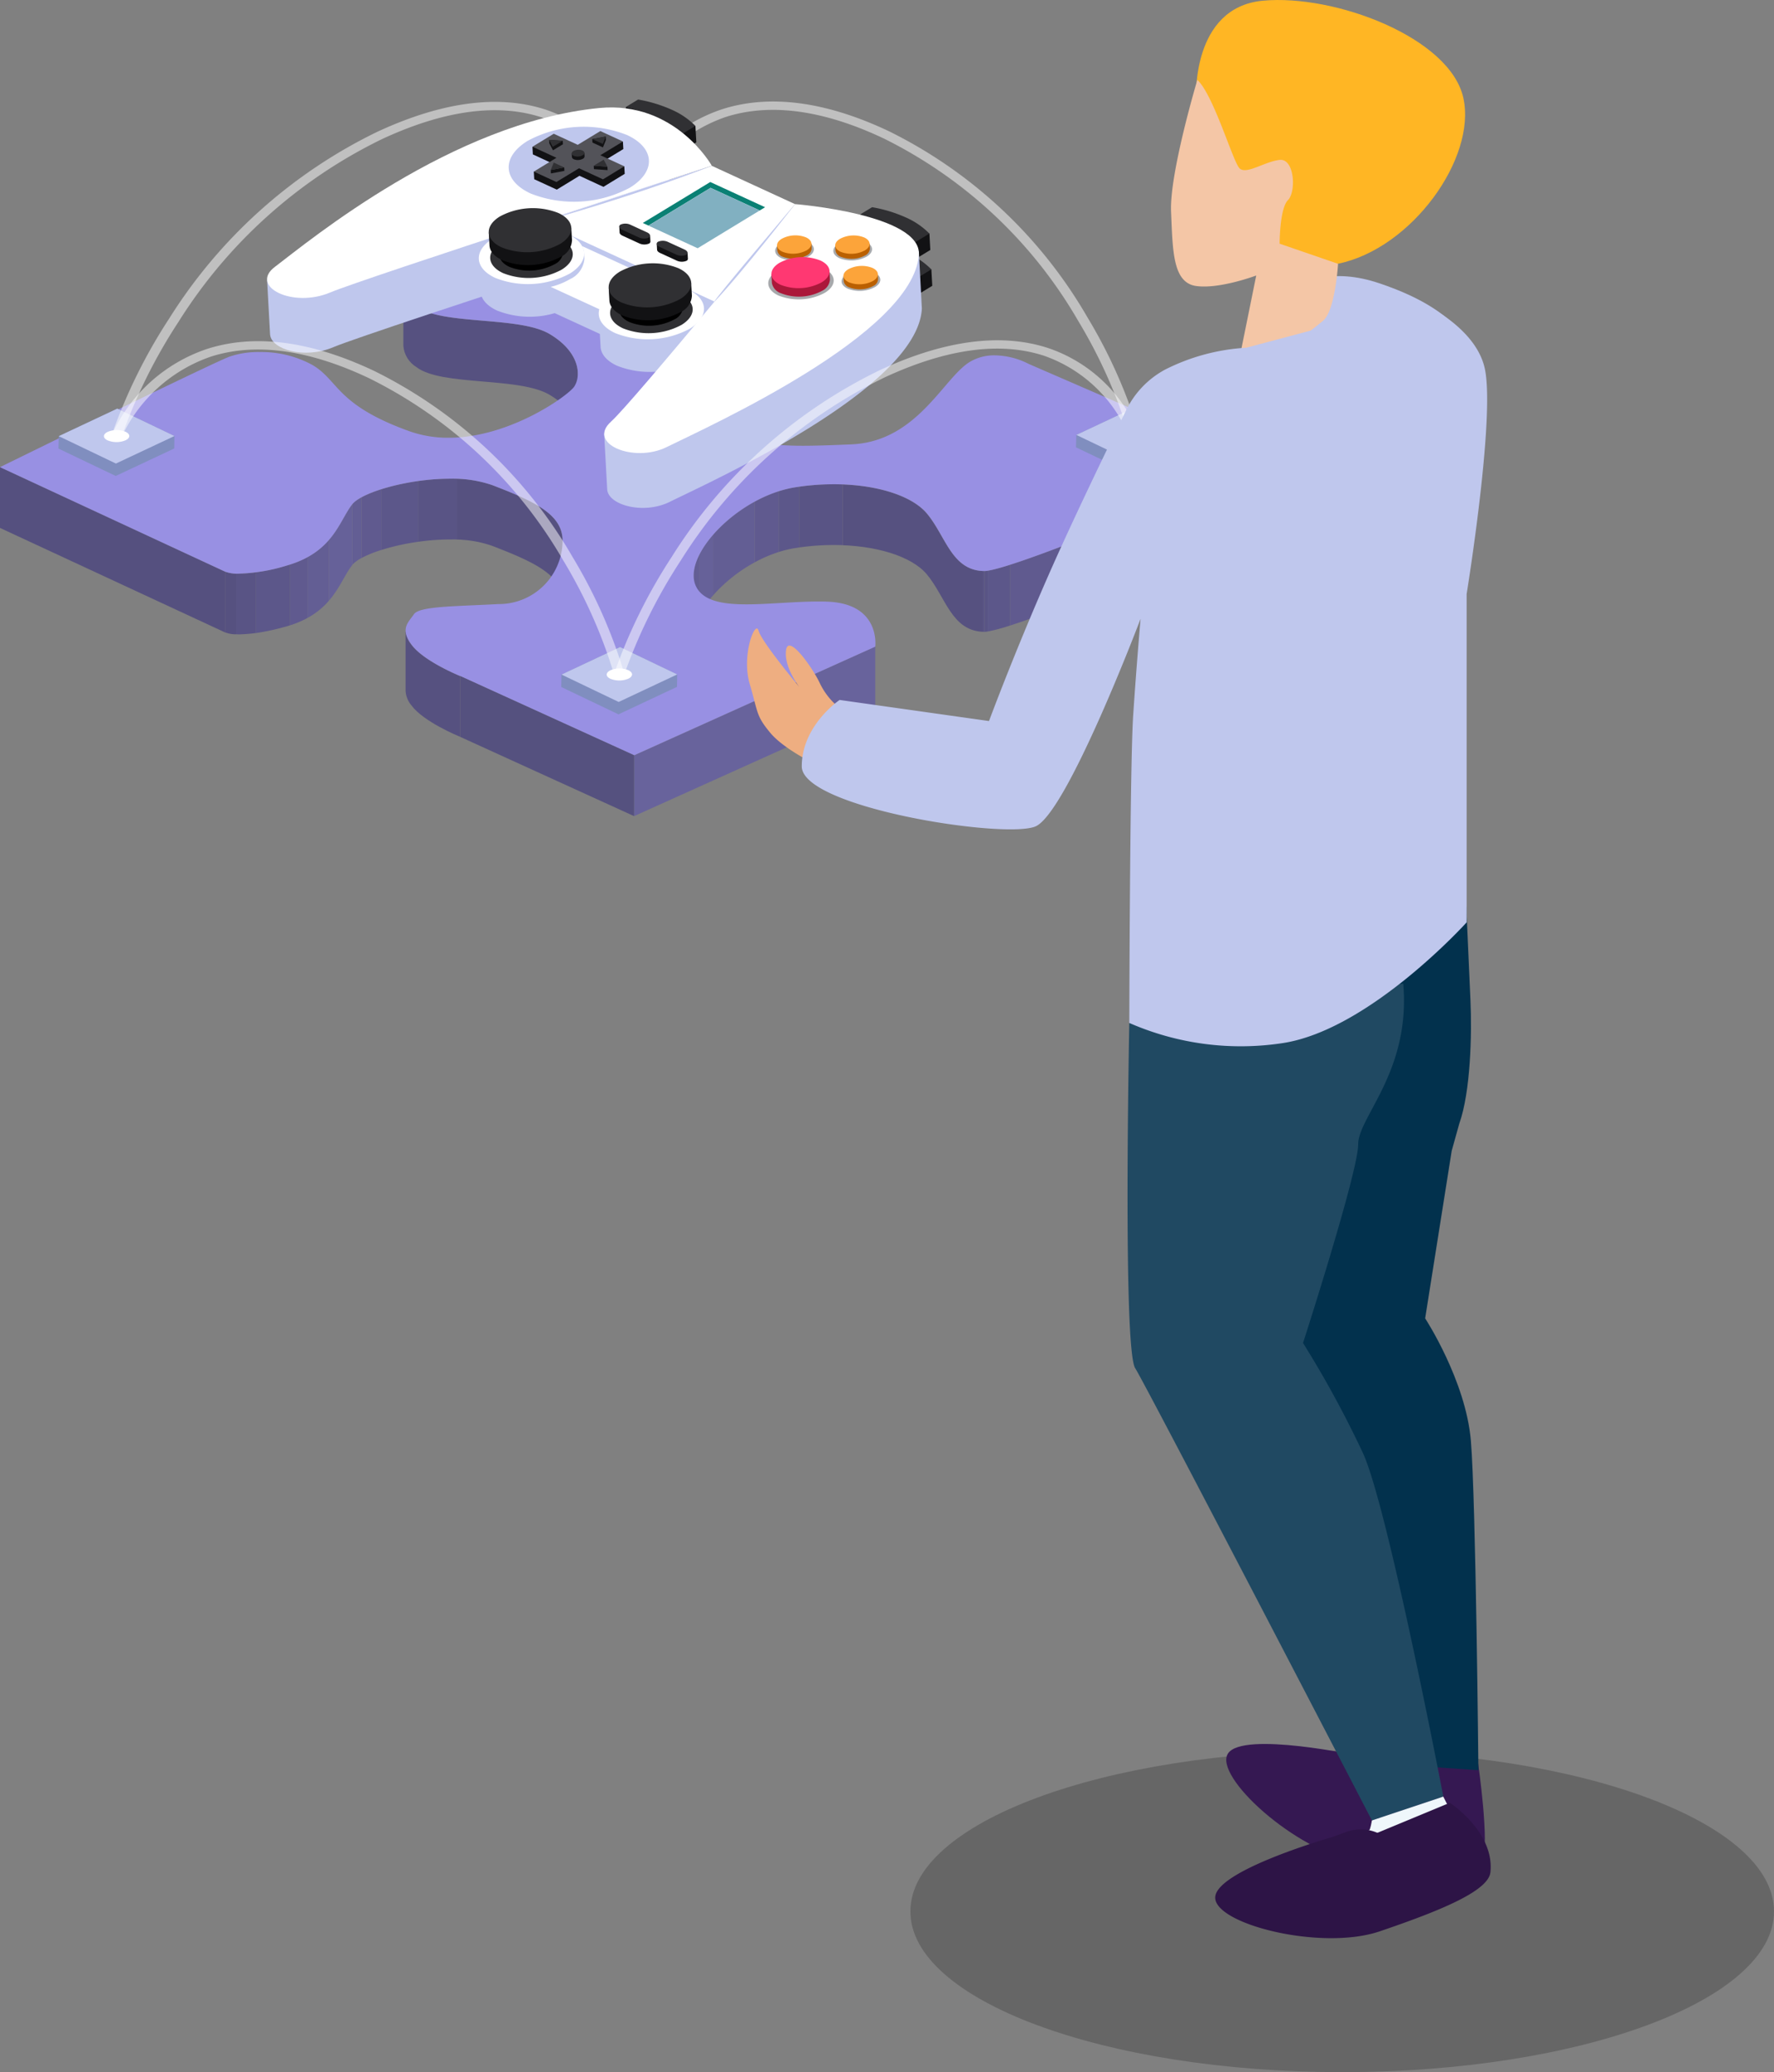 <svg xmlns="http://www.w3.org/2000/svg" xmlns:xlink="http://www.w3.org/1999/xlink" width="160.329" height="187.148" viewBox="0 0 160.329 187.148">
  <rect x="0" y="0" width="160.329" height="187.148" fill="#808080" stroke="none"/>
  <defs>
    <clipPath id="clip-path">
      <rect id="Rectangle_3834" data-name="Rectangle 3834" width="160.329" height="187.148" fill="none"/>
    </clipPath>
    <clipPath id="clip-path-3">
      <rect id="Rectangle_3826" data-name="Rectangle 3826" width="113.954" height="58.194" fill="none"/>
    </clipPath>
    <clipPath id="clip-path-4">
      <rect id="Rectangle_3813" data-name="Rectangle 3813" width="15.77" height="13.495" fill="none"/>
    </clipPath>
    <clipPath id="clip-path-5">
      <path id="Tracé_6743" data-name="Tracé 6743" d="M87.32,58.521v5.492c0-1.07-.653-2.458-2.573-3.585-2.774-1.626-9.771-.759-12.018-2.494a2.485,2.485,0,0,1-1.179-1.923V50.518a2.486,2.486,0,0,0,1.179,1.924c2.247,1.735,9.244.868,12.018,2.494,1.92,1.127,2.573,2.515,2.573,3.585" transform="translate(-71.55 -50.518)" fill="none"/>
    </clipPath>
    <clipPath id="clip-path-7">
      <rect id="Rectangle_3815" data-name="Rectangle 3815" width="14.789" height="13.226" fill="none"/>
    </clipPath>
    <clipPath id="clip-path-8">
      <path id="Tracé_6755" data-name="Tracé 6755" d="M139.661,51.823v5.493a1.39,1.39,0,0,1-.1.526c-.4.977-3.664,1.788-10.2,3.092-3.341.664-4.482,2.358-4.482,4.116V59.556c0-1.758,1.141-3.451,4.482-4.116,6.539-1.3,9.8-2.115,10.2-3.092a1.392,1.392,0,0,0,.1-.526" transform="translate(-124.872 -51.823)" fill="none"/>
    </clipPath>
    <clipPath id="clip-path-10">
      <rect id="Rectangle_3817" data-name="Rectangle 3817" width="24.958" height="15.089" fill="none"/>
    </clipPath>
    <clipPath id="clip-path-11">
      <path id="Tracé_6759" data-name="Tracé 6759" d="M199.64,82.39v5.492c-1.1.472-21.987,9.431-24.958,9.6V91.987c2.971-.165,23.859-9.125,24.958-9.6" transform="translate(-174.682 -82.39)" fill="none"/>
    </clipPath>
    <clipPath id="clip-path-13">
      <rect id="Rectangle_3819" data-name="Rectangle 3819" width="30.506" height="14.064" fill="none"/>
    </clipPath>
    <clipPath id="clip-path-14">
      <path id="Tracé_6772" data-name="Tracé 6772" d="M70.422,90.457v5.492c0-2.368-2.485-3.536-6.342-5.019a11,11,0,0,0-3.841-.586c-3.759,0-7.974,1.218-8.837,2.322C50.215,94.187,49.687,97,45.46,98.2a16.009,16.009,0,0,1-4.239.718,3.2,3.2,0,0,1-1.3-.177V93.247a3.184,3.184,0,0,0,1.3.177,16.031,16.031,0,0,0,4.239-.718c4.228-1.195,4.755-4.012,5.943-5.533.864-1.1,5.078-2.321,8.837-2.321a11.013,11.013,0,0,1,3.841.586c3.857,1.483,6.342,2.652,6.342,5.019" transform="translate(-39.916 -84.852)" fill="none"/>
    </clipPath>
    <clipPath id="clip-path-16">
      <rect id="Rectangle_3821" data-name="Rectangle 3821" width="26.32" height="13.732" fill="none"/>
    </clipPath>
    <clipPath id="clip-path-17">
      <path id="Tracé_6782" data-name="Tracé 6782" d="M123.021,99.571V94.079c0-2.88,4.556-7.236,9.189-7.966a22.28,22.28,0,0,1,3.47-.275c3.781,0,7.04,1,8.416,2.633,1.737,2.064,2.25,5.212,5.246,5.206v5.493c-3,.006-3.509-3.142-5.246-5.206-1.375-1.63-4.634-2.633-8.416-2.633a22.22,22.22,0,0,0-3.47.275c-4.634.73-9.189,5.086-9.189,7.965" transform="translate(-123.021 -85.839)" fill="none"/>
    </clipPath>
    <clipPath id="clip-path-19">
      <rect id="Rectangle_3823" data-name="Rectangle 3823" width="0.015" height="5.807" fill="none"/>
    </clipPath>
    <clipPath id="clip-path-20">
      <path id="Tracé_6785" data-name="Tracé 6785" d="M155.257,114.011V119.5a3.045,3.045,0,0,1-.015.315v-5.492a3.045,3.045,0,0,0,.015-.315" transform="translate(-155.242 -114.011)" fill="none"/>
    </clipPath>
    <clipPath id="clip-path-22">
      <rect id="Rectangle_3825" data-name="Rectangle 3825" width="4.937" height="9.616" fill="none"/>
    </clipPath>
    <clipPath id="clip-path-23">
      <path id="Tracé_6787" data-name="Tracé 6787" d="M71.95,117.247v-5.492a2.241,2.241,0,0,0,.544,1.3c1.091,1.465,4.228,2.753,4.393,2.821v5.492c-.165-.068-3.3-1.356-4.393-2.821a2.241,2.241,0,0,1-.544-1.3" transform="translate(-71.95 -111.755)" fill="none"/>
    </clipPath>
    <clipPath id="clip-path-26">
      <rect id="Rectangle_3828" data-name="Rectangle 3828" width="46.322" height="30.192" fill="none"/>
    </clipPath>
    <clipPath id="clip-path-27">
      <rect id="Rectangle_3829" data-name="Rectangle 3829" width="47.412" height="30.273" fill="none"/>
    </clipPath>
    <clipPath id="clip-path-30">
      <rect id="Rectangle_3832" data-name="Rectangle 3832" width="78.05" height="29.03" fill="none"/>
    </clipPath>
  </defs>
  <g id="Groupe_12827" data-name="Groupe 12827" transform="translate(0)">
    <g id="Groupe_12826" data-name="Groupe 12826" transform="translate(0)" clip-path="url(#clip-path)">
      <g id="Groupe_12808" data-name="Groupe 12808">
        <g id="Groupe_12807" data-name="Groupe 12807" clip-path="url(#clip-path)">
          <g id="Groupe_12806" data-name="Groupe 12806" transform="translate(0.001 15.514)" style="mix-blend-mode: normal;isolation: isolate">
            <g id="Groupe_12805" data-name="Groupe 12805">
              <g id="Groupe_12804" data-name="Groupe 12804" clip-path="url(#clip-path-3)">
                <g id="Groupe_12755" data-name="Groupe 12755" transform="translate(36.453 10.224)" style="mix-blend-mode: normal;isolation: isolate">
                  <g id="Groupe_12754" data-name="Groupe 12754">
                    <g id="Groupe_12753" data-name="Groupe 12753" clip-path="url(#clip-path-4)">
                      <g id="Groupe_12752" data-name="Groupe 12752" transform="translate(0 0)">
                        <g id="Groupe_12751" data-name="Groupe 12751" clip-path="url(#clip-path-5)">
                          <g id="Groupe_12750" data-name="Groupe 12750" transform="translate(0 0)" style="mix-blend-mode: normal;isolation: isolate">
                            <g id="Groupe_12749" data-name="Groupe 12749">
                              <g id="Groupe_12748" data-name="Groupe 12748" clip-path="url(#clip-path-4)">
                                <path id="Tracé_6742" data-name="Tracé 6742" d="M87.32,58.521v5.492c0-1.07-.653-2.458-2.573-3.585-2.774-1.627-9.771-.759-12.018-2.494a2.485,2.485,0,0,1-1.179-1.923V50.519a2.485,2.485,0,0,0,1.179,1.923c2.247,1.735,9.244.868,12.018,2.494,1.92,1.127,2.573,2.515,2.573,3.585" transform="translate(-71.55 -50.518)" fill="#565180"/>
                              </g>
                            </g>
                          </g>
                        </g>
                      </g>
                    </g>
                  </g>
                </g>
                <g id="Groupe_12763" data-name="Groupe 12763" transform="translate(63.619 10.889)" style="mix-blend-mode: normal;isolation: isolate">
                  <g id="Groupe_12762" data-name="Groupe 12762">
                    <g id="Groupe_12761" data-name="Groupe 12761" clip-path="url(#clip-path-7)">
                      <g id="Groupe_12760" data-name="Groupe 12760" transform="translate(0 0)">
                        <g id="Groupe_12759" data-name="Groupe 12759" clip-path="url(#clip-path-8)">
                          <g id="Groupe_12758" data-name="Groupe 12758" transform="translate(0 0)" style="mix-blend-mode: normal;isolation: isolate">
                            <g id="Groupe_12757" data-name="Groupe 12757">
                              <g id="Groupe_12756" data-name="Groupe 12756" clip-path="url(#clip-path-7)">
                                <path id="Tracé_6744" data-name="Tracé 6744" d="M153.9,51.823v5.492c0,.018,0,.036,0,.053V51.876c0-.018,0-.036,0-.053" transform="translate(-139.11 -51.823)" fill="#605a8f"/>
                                <path id="Tracé_6745" data-name="Tracé 6745" d="M153.754,51.928V57.42a1.408,1.408,0,0,1-.1.473.727.727,0,0,1-.046.091V52.492a.763.763,0,0,0,.046-.091,1.411,1.411,0,0,0,.1-.473" transform="translate(-138.966 -51.875)" fill="#635e94"/>
                                <path id="Tracé_6746" data-name="Tracé 6746" d="M153.532,53.035v5.492a.841.841,0,0,1-.074.1V53.139a.841.841,0,0,0,.074-.1" transform="translate(-138.894 -52.418)" fill="#666199"/>
                                <path id="Tracé_6747" data-name="Tracé 6747" d="M152.879,53.24v5.492a2.031,2.031,0,0,1-.6.453V53.693a2.031,2.031,0,0,0,.6-.453" transform="translate(-138.314 -52.518)" fill="#635e94"/>
                                <path id="Tracé_6748" data-name="Tracé 6748" d="M150.8,54.13v5.492a9.122,9.122,0,0,1-1.537.611V54.741a9.123,9.123,0,0,0,1.537-.611" transform="translate(-136.834 -52.955)" fill="#605a8f"/>
                                <path id="Tracé_6749" data-name="Tracé 6749" d="M140.545,55.329v5.492c-1.681.534-4.306,1.107-7.942,1.832a10.288,10.288,0,0,0-1.108.281V57.442a10.289,10.289,0,0,1,1.108-.281c3.637-.725,6.261-1.3,7.942-1.832" transform="translate(-128.121 -53.543)" fill="#5c578a"/>
                                <path id="Tracé_6750" data-name="Tracé 6750" d="M130.286,59.476v5.492a7.137,7.137,0,0,0-1.255.525V60a7.137,7.137,0,0,1,1.255-.525" transform="translate(-126.912 -55.577)" fill="#605a8f"/>
                                <path id="Tracé_6751" data-name="Tracé 6751" d="M127.757,60.506V66a4.455,4.455,0,0,0-1.324,1.057V61.563a4.454,4.454,0,0,1,1.324-1.057" transform="translate(-125.638 -56.082)" fill="#635e94"/>
                                <path id="Tracé_6752" data-name="Tracé 6752" d="M126.026,62.581v5.492a3.458,3.458,0,0,0-.422.64V63.222a3.444,3.444,0,0,1,.422-.641" transform="translate(-125.231 -57.1)" fill="#666199"/>
                                <path id="Tracé_6753" data-name="Tracé 6753" d="M125.248,63.839v5.492a3.493,3.493,0,0,0-.37,1.457V65.3a3.487,3.487,0,0,1,.37-1.456" transform="translate(-124.875 -57.717)" fill="#635e94"/>
                                <path id="Tracé_6754" data-name="Tracé 6754" d="M124.875,66.7v5.492q0,.078,0,.156V66.852q0-.078,0-.156" transform="translate(-124.872 -59.119)" fill="#605a8f"/>
                              </g>
                            </g>
                          </g>
                        </g>
                      </g>
                    </g>
                  </g>
                </g>
                <g id="Groupe_12771" data-name="Groupe 12771" transform="translate(88.996 26.462)" style="mix-blend-mode: normal;isolation: isolate">
                  <g id="Groupe_12770" data-name="Groupe 12770">
                    <g id="Groupe_12769" data-name="Groupe 12769" clip-path="url(#clip-path-10)">
                      <g id="Groupe_12768" data-name="Groupe 12768" transform="translate(0 0)">
                        <g id="Groupe_12767" data-name="Groupe 12767" clip-path="url(#clip-path-11)">
                          <g id="Groupe_12766" data-name="Groupe 12766" transform="translate(0 0)" style="mix-blend-mode: normal;isolation: isolate">
                            <g id="Groupe_12765" data-name="Groupe 12765">
                              <g id="Groupe_12764" data-name="Groupe 12764" clip-path="url(#clip-path-10)">
                                <path id="Tracé_6756" data-name="Tracé 6756" d="M201.85,82.39v5.492c-.941.4-16.366,7.021-22.663,9.027V91.417c6.3-2.006,21.722-8.623,22.663-9.027" transform="translate(-176.892 -82.39)" fill="#605a8f"/>
                                <path id="Tracé_6757" data-name="Tracé 6757" d="M177.246,100.108V105.6a15.67,15.67,0,0,1-2.017.538v-5.492a15.67,15.67,0,0,0,2.017-.538" transform="translate(-174.95 -91.081)" fill="#5c578a"/>
                                <path id="Tracé_6758" data-name="Tracé 6758" d="M174.961,101.163v5.492a2.672,2.672,0,0,1-.278.032V101.2q.12-.007.278-.032" transform="translate(-174.683 -91.599)" fill="#595485"/>
                              </g>
                            </g>
                          </g>
                        </g>
                      </g>
                    </g>
                  </g>
                </g>
                <path id="Tracé_6760" data-name="Tracé 6760" d="M20.337,92.245v5.492L0,88.3V82.81Z" transform="translate(-0.001 -56.134)" fill="#55507f"/>
                <g id="Groupe_12779" data-name="Groupe 12779" transform="translate(20.336 27.716)" style="mix-blend-mode: normal;isolation: isolate">
                  <g id="Groupe_12778" data-name="Groupe 12778" transform="translate(0 0)">
                    <g id="Groupe_12777" data-name="Groupe 12777" clip-path="url(#clip-path-13)">
                      <g id="Groupe_12776" data-name="Groupe 12776" transform="translate(0 0)">
                        <g id="Groupe_12775" data-name="Groupe 12775" clip-path="url(#clip-path-14)">
                          <g id="Groupe_12774" data-name="Groupe 12774" transform="translate(0 0)" style="mix-blend-mode: normal;isolation: isolate">
                            <g id="Groupe_12773" data-name="Groupe 12773">
                              <g id="Groupe_12772" data-name="Groupe 12772" clip-path="url(#clip-path-13)">
                                <path id="Tracé_6761" data-name="Tracé 6761" d="M90.61,90.469v5.492c0-2.368-2.485-3.536-6.342-5.019a10.215,10.215,0,0,0-3.2-.574V84.876a10.216,10.216,0,0,1,3.2.574c3.857,1.483,6.342,2.652,6.342,5.019" transform="translate(-60.104 -84.864)" fill="#565180"/>
                                <path id="Tracé_6762" data-name="Tracé 6762" d="M77.683,84.864v5.492q-.319-.012-.644-.012a20.756,20.756,0,0,0-2.877.212V85.064a20.756,20.756,0,0,1,2.877-.212q.325,0,.644.012" transform="translate(-56.714 -84.852)" fill="#595485"/>
                                <path id="Tracé_6763" data-name="Tracé 6763" d="M70.95,85.268V90.76a21.014,21.014,0,0,0-3.336.743V86.011a21.013,21.013,0,0,1,3.336-.743" transform="translate(-53.503 -85.056)" fill="#5c578a"/>
                                <path id="Tracé_6764" data-name="Tracé 6764" d="M65.907,86.726v5.492a10.392,10.392,0,0,0-1.773.722V87.448a10.391,10.391,0,0,1,1.773-.722" transform="translate(-51.796 -85.771)" fill="#605a8f"/>
                                <path id="Tracé_6765" data-name="Tracé 6765" d="M63.343,88.143v5.492a2.919,2.919,0,0,0-.821.607V88.75a2.919,2.919,0,0,1,.821-.607" transform="translate(-51.005 -86.466)" fill="#635e94"/>
                                <path id="Tracé_6766" data-name="Tracé 6766" d="M60.457,89.335v5.492l-.031.038c-.659.844-1.115,2.089-2.114,3.233V92.605c1-1.144,1.455-2.388,2.114-3.233l.031-.038" transform="translate(-48.94 -87.051)" fill="#666199"/>
                                <path id="Tracé_6767" data-name="Tracé 6767" d="M56.456,95.753v5.492a6.892,6.892,0,0,1-1.928,1.541V97.294a6.9,6.9,0,0,0,1.928-1.541" transform="translate(-47.084 -90.199)" fill="#635e94"/>
                                <path id="Tracé_6768" data-name="Tracé 6768" d="M53.02,98.778v5.492a8.833,8.833,0,0,1-1.566.659V99.437a8.834,8.834,0,0,0,1.566-.659" transform="translate(-45.576 -91.683)" fill="#605a8f"/>
                                <path id="Tracé_6769" data-name="Tracé 6769" d="M48.489,100.071v5.492q-.164.052-.335.1a21.13,21.13,0,0,1-2.745.6v-5.493a21.032,21.032,0,0,0,2.745-.6q.171-.048.335-.1" transform="translate(-42.611 -92.317)" fill="#5c578a"/>
                                <path id="Tracé_6770" data-name="Tracé 6770" d="M43.7,101.447v5.492a10.689,10.689,0,0,1-1.495.117c-.1,0-.194,0-.281-.006v-5.492c.087,0,.18.005.281.005a10.677,10.677,0,0,0,1.495-.117" transform="translate(-40.901 -92.992)" fill="#595485"/>
                                <path id="Tracé_6771" data-name="Tracé 6771" d="M40.939,101.5v5.492a2.717,2.717,0,0,1-1.023-.172v-5.492a2.717,2.717,0,0,0,1.023.172" transform="translate(-39.916 -92.934)" fill="#565180"/>
                              </g>
                            </g>
                          </g>
                        </g>
                      </g>
                    </g>
                  </g>
                </g>
                <g id="Groupe_12787" data-name="Groupe 12787" transform="translate(62.676 28.219)" style="mix-blend-mode: normal;isolation: isolate">
                  <g id="Groupe_12786" data-name="Groupe 12786">
                    <g id="Groupe_12785" data-name="Groupe 12785" clip-path="url(#clip-path-16)">
                      <g id="Groupe_12784" data-name="Groupe 12784" transform="translate(0 0)">
                        <g id="Groupe_12783" data-name="Groupe 12783" clip-path="url(#clip-path-17)">
                          <g id="Groupe_12782" data-name="Groupe 12782" transform="translate(0 0)" style="mix-blend-mode: normal;isolation: isolate">
                            <g id="Groupe_12781" data-name="Groupe 12781">
                              <g id="Groupe_12780" data-name="Groupe 12780" clip-path="url(#clip-path-16)">
                                <path id="Tracé_6773" data-name="Tracé 6773" d="M174.512,101.223v5.492c-.06,0-.119,0-.177,0v-5.493c.058,0,.117,0,.177,0" transform="translate(-148.192 -93.383)" fill="#595485"/>
                                <path id="Tracé_6774" data-name="Tracé 6774" d="M162.146,93.691v5.492c-2.84-.116-3.367-3.18-5.069-5.2-1.275-1.511-4.166-2.483-7.592-2.618V85.871c3.426.135,6.318,1.107,7.592,2.618,1.7,2.022,2.228,5.086,5.069,5.2" transform="translate(-136.002 -85.855)" fill="#565180"/>
                                <path id="Tracé_6775" data-name="Tracé 6775" d="M145.7,85.854v5.492q-.407-.016-.824-.016a22.279,22.279,0,0,0-3.108.221V86.059a22.2,22.2,0,0,1,3.108-.221q.417,0,.824.016" transform="translate(-132.216 -85.839)" fill="#595485"/>
                                <path id="Tracé_6776" data-name="Tracé 6776" d="M139.986,86.272v5.492l-.361.054a10.153,10.153,0,0,0-1.488.356V86.682a10.089,10.089,0,0,1,1.488-.356c.12-.019.24-.037.361-.054" transform="translate(-130.436 -86.051)" fill="#5c578a"/>
                                <path id="Tracé_6777" data-name="Tracé 6777" d="M136.043,87.076v5.492a12.475,12.475,0,0,0-2.174.936V88.012a12.476,12.476,0,0,1,2.174-.936" transform="translate(-128.342 -86.446)" fill="#605a8f"/>
                                <path id="Tracé_6778" data-name="Tracé 6778" d="M130.26,88.914v5.492a13.881,13.881,0,0,0-3.748,2.973V91.887a13.889,13.889,0,0,1,3.748-2.973" transform="translate(-124.733 -87.347)" fill="#635e94"/>
                                <path id="Tracé_6779" data-name="Tracé 6779" d="M125.325,94.749v5.492a9.069,9.069,0,0,0-1.233,1.768V96.517a9.069,9.069,0,0,1,1.233-1.768" transform="translate(-123.546 -90.21)" fill="#666199"/>
                                <path id="Tracé_6780" data-name="Tracé 6780" d="M123.569,98.22v5.492a4.451,4.451,0,0,0-.543,1.808v-5.493a4.449,4.449,0,0,1,.543-1.807" transform="translate(-123.023 -91.912)" fill="#635e94"/>
                                <path id="Tracé_6781" data-name="Tracé 6781" d="M123.023,101.767v5.492c0,.042,0,.084,0,.125v-5.493c0-.041,0-.083,0-.125" transform="translate(-123.021 -93.652)" fill="#605a8f"/>
                              </g>
                            </g>
                          </g>
                        </g>
                      </g>
                    </g>
                  </g>
                </g>
                <g id="Groupe_12795" data-name="Groupe 12795" transform="translate(79.092 42.572)" style="mix-blend-mode: normal;isolation: isolate">
                  <g id="Groupe_12794" data-name="Groupe 12794">
                    <g id="Groupe_12793" data-name="Groupe 12793" clip-path="url(#clip-path-19)">
                      <g id="Groupe_12792" data-name="Groupe 12792" transform="translate(0 0)">
                        <g id="Groupe_12791" data-name="Groupe 12791" clip-path="url(#clip-path-20)">
                          <g id="Groupe_12790" data-name="Groupe 12790" transform="translate(0 0)" style="mix-blend-mode: normal;isolation: isolate">
                            <g id="Groupe_12789" data-name="Groupe 12789">
                              <g id="Groupe_12788" data-name="Groupe 12788" clip-path="url(#clip-path-19)">
                                <path id="Tracé_6783" data-name="Tracé 6783" d="M155.269,114.011V119.5c0,.052,0,.1,0,.141v-5.492c0-.041,0-.088,0-.141" transform="translate(-155.254 -114.011)" fill="#605a8f"/>
                                <path id="Tracé_6784" data-name="Tracé 6784" d="M155.254,114.286v5.492c0,.093-.01.154-.012.175v-5.492c0-.021.009-.082.012-.175" transform="translate(-155.242 -114.146)" fill="#635e94"/>
                              </g>
                            </g>
                          </g>
                        </g>
                      </g>
                    </g>
                  </g>
                </g>
                <g id="Groupe_12803" data-name="Groupe 12803" transform="translate(36.656 41.423)" style="mix-blend-mode: normal;isolation: isolate">
                  <g id="Groupe_12802" data-name="Groupe 12802">
                    <g id="Groupe_12801" data-name="Groupe 12801" clip-path="url(#clip-path-22)">
                      <g id="Groupe_12800" data-name="Groupe 12800" transform="translate(0 0)">
                        <g id="Groupe_12799" data-name="Groupe 12799" clip-path="url(#clip-path-23)">
                          <g id="Groupe_12798" data-name="Groupe 12798" transform="translate(0 0)" style="mix-blend-mode: normal;isolation: isolate">
                            <g id="Groupe_12797" data-name="Groupe 12797">
                              <g id="Groupe_12796" data-name="Groupe 12796" clip-path="url(#clip-path-22)">
                                <path id="Tracé_6786" data-name="Tracé 6786" d="M76.887,115.879v5.492c-.165-.068-3.3-1.356-4.393-2.82a2.244,2.244,0,0,1-.545-1.3v-5.492a2.242,2.242,0,0,0,.545,1.3c1.091,1.465,4.228,2.753,4.393,2.821" transform="translate(-71.95 -111.755)" fill="#565180"/>
                              </g>
                            </g>
                          </g>
                        </g>
                      </g>
                    </g>
                  </g>
                </g>
                <path id="Tracé_6788" data-name="Tracé 6788" d="M134.268,114.629v5.492l-21.785,9.815v-5.492Z" transform="translate(-55.176 -71.742)" fill="#68639c"/>
                <path id="Tracé_6789" data-name="Tracé 6789" d="M56.25,30.452l21.56,9.626a1.688,1.688,0,0,1,.5,1.789c-.4.976-3.664,1.788-10.2,3.09s-4.654,6.536-2.278,8.489c1.7,1.395,3.605,1.751,6.732,1.751,1.24,0,2.672-.056,4.36-.125,5.948-.244,8.323-5.968,10.7-7.433a4.274,4.274,0,0,1,2.274-.609,6.942,6.942,0,0,1,3.072.774l21,9.108c-1.1.472-21.986,9.432-24.958,9.6-3,.006-3.509-3.142-5.245-5.206-1.376-1.631-4.635-2.634-8.416-2.634a22.275,22.275,0,0,0-3.469.275c-5.149.811-10.2,6.1-9.015,8.864.594,1.385,2.376,1.709,4.6,1.709.988,0,2.064-.064,3.163-.127s2.239-.129,3.328-.129c.266,0,.529,0,.79.012,4.754.162,4.375,3.869,4.356,4.065L57.309,83.153,41.6,76c-.165-.068-3.3-1.356-4.393-2.82s-.293-2.032.2-2.764,3.663-.706,7.625-.921a5.76,5.76,0,0,0,5.81-5.532c.133-2.493-2.38-3.685-6.337-5.205a11,11,0,0,0-3.841-.586c-3.759,0-7.974,1.218-8.837,2.322-1.188,1.521-1.715,4.338-5.943,5.532a16.031,16.031,0,0,1-4.24.718,3.186,3.186,0,0,1-1.3-.177L0,57.128c.951-.466,19.015-9.323,20.73-9.976a8.073,8.073,0,0,1,2.741-.42,9.637,9.637,0,0,1,4.783,1.178c2.38,1.412,2.114,3.58,8.717,5.964a10.457,10.457,0,0,0,3.57.6c5.53,0,10.807-3.809,11.35-4.612.661-.977.528-3.143-2.242-4.77s-9.771-.76-12.018-2.494-.613-3.281-.528-3.362Z" transform="translate(-0.002 -30.451)" fill="#9890e3"/>
                <path id="Tracé_6790" data-name="Tracé 6790" d="M97.354,127V132.5L81.64,125.341v-5.492Z" transform="translate(-40.047 -74.303)" fill="#55517f"/>
              </g>
            </g>
          </g>
        </g>
      </g>
      <path id="Tracé_6791" data-name="Tracé 6791" d="M15.542,78.521l-5.174-2.473.028-1.12,5.29-2.486,5.165,2.473-.018,1.124Z" transform="translate(-5.086 -35.534)" fill="#808ebf"/>
      <path id="Tracé_6792" data-name="Tracé 6792" d="M15.589,77.4l-5.165-2.473,5.29-2.486,5.166,2.473Z" transform="translate(-5.113 -35.534)" fill="#bfc7ed"/>
      <g id="Groupe_12825" data-name="Groupe 12825">
        <g id="Groupe_12824" data-name="Groupe 12824" clip-path="url(#clip-path)">
          <path id="Tracé_6793" data-name="Tracé 6793" d="M20.382,77.169a2.138,2.138,0,0,1-1.618,0c-.442-.211-.433-.555.019-.768a2.14,2.14,0,0,1,1.619,0c.442.211.433.555-.019.768" transform="translate(-9.045 -37.399)" fill="#fff"/>
          <path id="Tracé_6794" data-name="Tracé 6794" d="M106.865,36.036l-5.174-2.473.028-1.12,5.29-2.486,5.165,2.473-.018,1.124Z" transform="translate(-49.882 -14.695)" fill="#808ebf"/>
          <path id="Tracé_6795" data-name="Tracé 6795" d="M106.912,34.916l-5.165-2.473,5.29-2.486L112.2,32.43Z" transform="translate(-49.909 -14.695)" fill="#bfc7ed"/>
          <path id="Tracé_6796" data-name="Tracé 6796" d="M111.706,34.685a2.138,2.138,0,0,1-1.618,0c-.442-.211-.433-.555.019-.768a2.138,2.138,0,0,1,1.618,0c.442.211.433.555-.019.768" transform="translate(-53.841 -16.56)" fill="#fff"/>
          <path id="Tracé_6797" data-name="Tracé 6797" d="M104.728,120.783l-5.174-2.473.028-1.12,5.29-2.486,5.165,2.473-.018,1.124Z" transform="translate(-48.834 -56.265)" fill="#808ebf"/>
          <path id="Tracé_6798" data-name="Tracé 6798" d="M104.775,119.663,99.61,117.19l5.29-2.486,5.166,2.473Z" transform="translate(-48.861 -56.265)" fill="#bfc7ed"/>
          <path id="Tracé_6799" data-name="Tracé 6799" d="M109.569,119.431a2.138,2.138,0,0,1-1.618,0c-.442-.211-.433-.555.019-.768a2.138,2.138,0,0,1,1.618,0c.442.211.433.555-.019.768" transform="translate(-52.792 -58.129)" fill="#fff"/>
          <path id="Tracé_6800" data-name="Tracé 6800" d="M196.051,78.3l-5.174-2.473.028-1.12,5.29-2.486,5.165,2.473-.018,1.124Z" transform="translate(-93.63 -35.425)" fill="#808ebf"/>
          <path id="Tracé_6801" data-name="Tracé 6801" d="M196.1,77.179l-5.165-2.473,5.29-2.486,5.166,2.473Z" transform="translate(-93.657 -35.425)" fill="#bfc7ed"/>
          <path id="Tracé_6802" data-name="Tracé 6802" d="M200.892,76.947a2.138,2.138,0,0,1-1.618,0c-.442-.211-.433-.555.019-.768a2.138,2.138,0,0,1,1.618,0c.442.211.433.555-.019.768" transform="translate(-97.588 -37.29)" fill="#fff"/>
          <g id="Groupe_12811" data-name="Groupe 12811" transform="translate(56.635 9.169)" opacity="0.5">
            <g id="Groupe_12810" data-name="Groupe 12810">
              <g id="Groupe_12809" data-name="Groupe 12809" clip-path="url(#clip-path-26)">
                <path id="Tracé_6803" data-name="Tracé 6803" d="M156.588,48.188a45.1,45.1,0,0,0-4.613-10.372,41.561,41.561,0,0,0-17.558-16.473c-5.465-2.589-10.284-3.242-14.322-1.943a13.906,13.906,0,0,0-8.06,7.281l-.87-.223a14.514,14.514,0,0,1,8.6-7.757c4.314-1.39,9.4-.722,15.12,1.986a42.363,42.363,0,0,1,17.923,16.8,45.785,45.785,0,0,1,4.674,10.523Z" transform="translate(-111.163 -17.996)" fill="#fff"/>
              </g>
            </g>
          </g>
          <g id="Groupe_12814" data-name="Groupe 12814" transform="translate(10.094 9.2)" opacity="0.5">
            <g id="Groupe_12813" data-name="Groupe 12813">
              <g id="Groupe_12812" data-name="Groupe 12812" clip-path="url(#clip-path-27)">
                <path id="Tracé_6804" data-name="Tracé 6804" d="M20.7,48.33l-.889-.171a48.525,48.525,0,0,1,5.2-10.536A45.755,45.755,0,0,1,43.79,20.774c5.855-2.723,10.976-3.4,15.221-2.024a13.471,13.471,0,0,1,8.214,7.737l-.882.225a12.906,12.906,0,0,0-7.694-7.262c-3.974-1.289-8.826-.624-14.421,1.978a44.893,44.893,0,0,0-18.39,16.518A47.876,47.876,0,0,0,20.7,48.33" transform="translate(-19.813 -18.057)" fill="#fff"/>
              </g>
            </g>
          </g>
          <path id="Tracé_6805" data-name="Tracé 6805" d="M116.108,22.937l1.283-.779-.082-1.482s-5.2-1.513-6.289-1.708l.082,1.483c2.133.531,4.215,1.327,5.006,2.487" transform="translate(-54.458 -9.304)" fill="#121214"/>
          <path id="Tracé_6806" data-name="Tracé 6806" d="M116.025,20.805l1.283-.778a6.922,6.922,0,0,0-2.146-1.463,12.59,12.59,0,0,0-3.035-.92l-1.107.674c2.133.531,4.215,1.326,5.006,2.486" transform="translate(-54.457 -8.655)" fill="#303033"/>
          <path id="Tracé_6807" data-name="Tracé 6807" d="M77.709,29.8c-7.613.738-15.092,4.555-20.687,8.129l-.308-.822-9.333,2.8.272,4.941h.005c.133,1.293,3.07,2.221,5.706,1.107,1.78-.751,13.628-4.651,22.948-7.689,0,0,7.3,3.784,7.562,3.7,5.988-1.95,7.9-6.082,7.9-6.082s-7.189-6.747-14.064-6.08" transform="translate(-23.242 -14.597)" fill="#bfc7ed"/>
          <path id="Tracé_6808" data-name="Tracé 6808" d="M53.088,35.758c-3.413,1.443-7.342-.541-5.014-2.306C51.229,31.061,64.115,20.394,77.4,19.1c6.875-.667,10.171,5.218,10.171,5.218S56.08,34.493,53.088,35.758" transform="translate(-23.237 -9.345)" fill="#fff"/>
          <path id="Tracé_6809" data-name="Tracé 6809" d="M157.967,48.373l1.281-.779-.082-1.483s-5.2-1.513-6.287-1.708l.082,1.482c2.133.532,4.217,1.328,5.006,2.487" transform="translate(-74.991 -21.781)" fill="#121214"/>
          <path id="Tracé_6810" data-name="Tracé 6810" d="M157.885,46.242l1.281-.779A6.879,6.879,0,0,0,157.022,44a12.6,12.6,0,0,0-3.034-.92l-1.108.675c2.133.531,4.217,1.327,5.006,2.487" transform="translate(-74.991 -21.132)" fill="#303033"/>
          <path id="Tracé_6811" data-name="Tracé 6811" d="M112.2,52.353c3.8-4.557,7.279-8.8,7.279-8.8l-7.518-3.457s-7.471,2.413-15.48,5.033Z" transform="translate(-47.328 -19.666)" fill="#bfc7ed"/>
          <path id="Tracé_6812" data-name="Tracé 6812" d="M111.616,41.659c3.8-4.558,7.279-8.8,7.279-8.8L111.377,29.4S103.906,31.81,95.9,34.431Z" transform="translate(-47.039 -14.42)" fill="#fff"/>
          <path id="Tracé_6813" data-name="Tracé 6813" d="M111.379,29.4C103.707,32.371,95.9,34.474,95.9,34.474s13.072-4.3,15.478-5.077" transform="translate(-47.042 -14.42)" fill="#bfc7ed"/>
          <path id="Tracé_6814" data-name="Tracé 6814" d="M101.184,27.973a10.684,10.684,0,0,1-8.958.527c-2.548-1.171-2.666-3.3-.266-4.764a10.683,10.683,0,0,1,8.96-.526c2.546,1.17,2.666,3.3.264,4.763" transform="translate(-44.262 -11.02)" fill="#bfc7ed"/>
          <path id="Tracé_6815" data-name="Tracé 6815" d="M102.79,28.008l-.038-.681-2.129-.315,2.043-1.243-.037-.68-4.048.983-4.13-.5.037.68,2.166,1-2.08.561.038.681,2.041.939L98.7,28.183l2.165,1Z" transform="translate(-46.33 -12.307)" fill="#121214"/>
          <path id="Tracé_6816" data-name="Tracé 6816" d="M102.752,26.422l-2.166-1,2.043-1.242-2.043-.94-2.042,1.242-2.168-1-1.925,1.172,2.166,1L94.574,26.9l2.041.939L98.661,26.6l2.165,1Z" transform="translate(-46.33 -11.402)" fill="#535359"/>
          <path id="Tracé_6817" data-name="Tracé 6817" d="M102.577,27.391l-.016-.3-1.144.067.019.3c0,.081.058.161.178.216a.964.964,0,0,0,.809-.047.255.255,0,0,0,.154-.235" transform="translate(-49.747 -13.287)" fill="#121214"/>
          <path id="Tracé_6818" data-name="Tracé 6818" d="M102.406,27.049a.968.968,0,0,1-.809.047c-.23-.106-.241-.3-.024-.432a.966.966,0,0,1,.809-.047c.232.106.243.3.024.431" transform="translate(-49.748 -13.024)" fill="#303033"/>
          <path id="Tracé_6819" data-name="Tracé 6819" d="M106.579,29.775l-1.235-.09-.017-.312,1.235.089Z" transform="translate(-51.665 -14.408)" fill="#121214"/>
          <path id="Tracé_6820" data-name="Tracé 6820" d="M106.562,28.936l-1.235-.089.9-.545Z" transform="translate(-51.665 -13.882)" fill="#303033"/>
          <path id="Tracé_6821" data-name="Tracé 6821" d="M97.42,25.1l-.017-.313,1.234.089.017.314-.9.544Z" transform="translate(-47.778 -12.16)" fill="#121214"/>
          <path id="Tracé_6822" data-name="Tracé 6822" d="M97.4,24.789l1.234.09-.9.545Z" transform="translate(-47.778 -12.16)" fill="#303033"/>
          <path id="Tracé_6823" data-name="Tracé 6823" d="M106.3,24.515l-.269.669-.949-.436-.017-.314,1.218-.233Z" transform="translate(-51.538 -11.871)" fill="#121214"/>
          <path id="Tracé_6824" data-name="Tracé 6824" d="M106.285,24.2l-.268.67-.949-.437Z" transform="translate(-51.538 -11.871)" fill="#303033"/>
          <path id="Tracé_6825" data-name="Tracé 6825" d="M97.714,30.224,97.7,29.91l1.216-.232.017.314Z" transform="translate(-47.923 -14.558)" fill="#121214"/>
          <path id="Tracé_6826" data-name="Tracé 6826" d="M97.7,29.49l.266-.669.95.437Z" transform="translate(-47.923 -14.137)" fill="#303033"/>
          <path id="Tracé_6827" data-name="Tracé 6827" d="M125.077,34.542l-.481.291-4.446-2.043L114.539,36.2l-.514-.235,6.1-3.7Z" transform="translate(-55.932 -15.826)" fill="#0a8074"/>
          <path id="Tracé_6828" data-name="Tracé 6828" d="M125.091,35.339l-5.613,3.414-4.445-2.043,5.612-3.414Z" transform="translate(-56.427 -16.332)" fill="#81b0c1"/>
          <path id="Tracé_6829" data-name="Tracé 6829" d="M112.669,41.545,112.642,41l-2.789-.815.03.54h0c.009.1.1.2.268.28l1.5.688a1.1,1.1,0,0,0,.9.016.213.213,0,0,0,.118-.169" transform="translate(-53.885 -19.714)" fill="#121214"/>
          <path id="Tracé_6830" data-name="Tracé 6830" d="M112.521,40.9a1.1,1.1,0,0,1-.9-.015l-1.5-.689c-.288-.133-.358-.344-.154-.468a1.1,1.1,0,0,1,.9.015l1.5.689c.289.133.358.345.153.469" transform="translate(-53.885 -19.443)" fill="#303033"/>
          <path id="Tracé_6831" data-name="Tracé 6831" d="M119.316,44.592l-.028-.541-2.788-.814.03.538,0,0c.01.1.1.2.27.28l1.5.689a1.1,1.1,0,0,0,.9.016.213.213,0,0,0,.117-.169" transform="translate(-57.146 -21.209)" fill="#121214"/>
          <path id="Tracé_6832" data-name="Tracé 6832" d="M119.169,43.944a1.1,1.1,0,0,1-.9-.015l-1.5-.689c-.29-.133-.359-.344-.154-.469a1.094,1.094,0,0,1,.9.016l1.5.688c.288.133.358.345.153.469" transform="translate(-57.146 -20.936)" fill="#303033"/>
          <path id="Tracé_6833" data-name="Tracé 6833" d="M121.958,51.261" transform="translate(-59.823 -25.145)" fill="#a7a9ac"/>
          <path id="Tracé_6834" data-name="Tracé 6834" d="M84.944,45.386l.162,2.948c.034.648.534,1.267,1.49,1.706a8.018,8.018,0,0,0,6.727-.393,2.2,2.2,0,0,0,1.294-1.87l-.162-2.948Z" transform="translate(-41.667 -21.99)" fill="#bfc7ed"/>
          <path id="Tracé_6835" data-name="Tracé 6835" d="M93.158,44.518a8.02,8.02,0,0,1-6.727.393c-1.911-.878-2-2.48-.195-3.576a8.013,8.013,0,0,1,6.724-.393c1.913.878,2,2.479.2,3.576" transform="translate(-41.664 -19.809)" fill="#fff"/>
          <path id="Tracé_6836" data-name="Tracé 6836" d="M93.4,44.7a6.288,6.288,0,0,1-5.272.308c-1.5-.689-1.568-1.944-.154-2.8a6.283,6.283,0,0,1,5.272-.308c1.5.688,1.569,1.944.154,2.8" transform="translate(-42.654 -20.338)" fill="#303033"/>
          <path id="Tracé_6837" data-name="Tracé 6837" d="M94.314,43.3l-.049-.9-.551.033a2.166,2.166,0,0,0-.3-.17,4.86,4.86,0,0,0-4.077.238,2.228,2.228,0,0,0-.284.2l-.551.032.049.9c.021.392.325.768.9,1.035a4.862,4.862,0,0,0,4.077-.238,1.333,1.333,0,0,0,.786-1.134" transform="translate(-43.409 -20.564)"/>
          <path id="Tracé_6838" data-name="Tracé 6838" d="M93.477,42.669a4.864,4.864,0,0,1-4.077.238c-1.159-.533-1.213-1.5-.119-2.168a4.859,4.859,0,0,1,4.077-.238c1.16.533,1.213,1.5.119,2.168" transform="translate(-43.408 -19.7)" fill="#303033"/>
          <path id="Tracé_6839" data-name="Tracé 6839" d="M94.23,40.942l-.064-1.16-.71.042a3.036,3.036,0,0,0-.4-.219,6.283,6.283,0,0,0-5.272.308,3.187,3.187,0,0,0-.368.263l-.71.042.064,1.16c.028.507.418.994,1.168,1.338a6.286,6.286,0,0,0,5.272-.308,1.726,1.726,0,0,0,1.016-1.466" transform="translate(-42.533 -19.212)" fill="#121214"/>
          <path id="Tracé_6840" data-name="Tracé 6840" d="M93.147,40.13a6.29,6.29,0,0,1-5.272.308c-1.5-.689-1.568-1.945-.154-2.8a6.28,6.28,0,0,1,5.272-.308c1.5.688,1.569,1.944.154,2.8" transform="translate(-42.531 -18.094)" fill="#303033"/>
          <path id="Tracé_6841" data-name="Tracé 6841" d="M97.687,49.708l.125,2.267,4.6,2.115a3.01,3.01,0,0,1,1.067-1.014,8.012,8.012,0,0,1,6.724-.393l-9.041-4.158a4.541,4.541,0,0,1-3.476,1.182" transform="translate(-47.918 -23.803)" fill="#bfc7ed"/>
          <path id="Tracé_6842" data-name="Tracé 6842" d="M100.707,44.232l.027.489A2.195,2.195,0,0,1,99.439,46.6a6.344,6.344,0,0,1-1.751.7l4.6,2.115a2.993,2.993,0,0,1,1.067-1.014,8.014,8.014,0,0,1,6.724-.393l-9.558-4.394a1.688,1.688,0,0,1,.184.621" transform="translate(-47.918 -21.392)" fill="#fff"/>
          <path id="Tracé_6843" data-name="Tracé 6843" d="M106.218,55.167l.162,2.947c.034.647.534,1.268,1.491,1.707a8.025,8.025,0,0,0,6.726-.393,2.2,2.2,0,0,0,1.295-1.87l-.162-2.947Z" transform="translate(-52.102 -26.788)" fill="#bfc7ed"/>
          <path id="Tracé_6844" data-name="Tracé 6844" d="M114.432,54.3a8.018,8.018,0,0,1-6.725.393c-1.913-.879-2-2.48-.2-3.576a8.016,8.016,0,0,1,6.724-.393c1.913.878,2,2.479.2,3.576" transform="translate(-52.1 -24.606)" fill="#fff"/>
          <path id="Tracé_6845" data-name="Tracé 6845" d="M114.675,54.483a6.29,6.29,0,0,1-5.275.308c-1.5-.688-1.567-1.943-.153-2.8a6.283,6.283,0,0,1,5.274-.308c1.5.689,1.567,1.944.154,2.8" transform="translate(-53.09 -25.135)" fill="#303033"/>
          <path id="Tracé_6846" data-name="Tracé 6846" d="M115.587,53.077l-.049-.9-.549.032a2.307,2.307,0,0,0-.306-.17,4.864,4.864,0,0,0-4.079.239,2.372,2.372,0,0,0-.285.2l-.55.032.049.9c.021.393.324.77.9,1.036a4.866,4.866,0,0,0,4.079-.238,1.332,1.332,0,0,0,.785-1.134" transform="translate(-53.844 -25.362)"/>
          <path id="Tracé_6847" data-name="Tracé 6847" d="M114.752,52.449a4.868,4.868,0,0,1-4.079.238c-1.159-.533-1.212-1.505-.119-2.169a4.862,4.862,0,0,1,4.079-.239c1.158.533,1.212,1.5.119,2.169" transform="translate(-53.844 -24.497)" fill="#303033"/>
          <path id="Tracé_6848" data-name="Tracé 6848" d="M115.5,50.723l-.064-1.161-.711.042a3.27,3.27,0,0,0-.393-.219,6.293,6.293,0,0,0-5.274.309,3.257,3.257,0,0,0-.368.263l-.71.042.064,1.16c.028.508.419.994,1.167,1.339a6.3,6.3,0,0,0,5.275-.308,1.728,1.728,0,0,0,1.014-1.466" transform="translate(-52.968 -24.009)" fill="#121214"/>
          <path id="Tracé_6849" data-name="Tracé 6849" d="M114.423,49.91a6.29,6.29,0,0,1-5.275.308c-1.5-.689-1.567-1.944-.153-2.8a6.291,6.291,0,0,1,5.274-.308c1.5.688,1.567,1.943.154,2.8" transform="translate(-52.966 -22.892)" fill="#303033"/>
          <path id="Tracé_6850" data-name="Tracé 6850" d="M157.617,42.022l1.281-.778-.082-1.483s-5.2-1.513-6.287-1.708l.082,1.483c2.133.531,4.217,1.327,5.006,2.486" transform="translate(-74.819 -18.666)" fill="#121214"/>
          <path id="Tracé_6851" data-name="Tracé 6851" d="M157.535,39.892l1.281-.78a6.87,6.87,0,0,0-2.145-1.462,12.55,12.55,0,0,0-3.034-.919l-1.108.674c2.133.531,4.217,1.326,5.006,2.487" transform="translate(-74.819 -18.017)" fill="#303033"/>
          <path id="Tracé_6852" data-name="Tracé 6852" d="M135.612,44.575l-5.751.336.09,1.64a42.163,42.163,0,0,0-5.226-.8s-6.191,7.552-11.067,13.324l-6.489,1.95.278,5.056h0c.106,1.4,3.269,2.279,5.63,1.119,4.041-1.983,22.233-10.21,22.8-17.347a1.7,1.7,0,0,0,0-.264h0Z" transform="translate(-52.569 -21.865)" fill="#bfc7ed"/>
          <path id="Tracé_6853" data-name="Tracé 6853" d="M107.8,55.825c-2.231,1.987,2.034,3.769,5.015,2.306,4.041-1.985,22.233-10.211,22.8-17.349.3-3.691-11.188-4.6-11.188-4.6s-14.677,17.9-16.631,19.643" transform="translate(-52.571 -17.748)" fill="#fff"/>
          <path id="Tracé_6854" data-name="Tracé 6854" d="M138.058,44.149c-.7-.324-.735-.912-.072-1.314a2.944,2.944,0,0,1,2.472-.146c.7.323.737.912.072,1.315a2.944,2.944,0,0,1-2.472.145" transform="translate(-67.451 -20.839)" fill="#a7a9ac"/>
          <path id="Tracé_6855" data-name="Tracé 6855" d="M140.947,43.1l-.651.034a2.743,2.743,0,0,0-1.787.1l-.67.037.026.479h0a.717.717,0,0,0,.486.544,2.607,2.607,0,0,0,2.194-.128.727.727,0,0,0,.423-.6h0Z" transform="translate(-67.613 -21.108)" fill="#ba6000"/>
          <path id="Tracé_6856" data-name="Tracé 6856" d="M138.328,43.2c-.624-.287-.653-.811-.064-1.168a2.615,2.615,0,0,1,2.194-.128c.626.286.655.81.064,1.168a2.622,2.622,0,0,1-2.194.128" transform="translate(-67.614 -20.465)" fill="#fca43a"/>
          <path id="Tracé_6857" data-name="Tracé 6857" d="M148.379,44.163c-.7-.325-.734-.913-.072-1.316a2.956,2.956,0,0,1,2.474-.145c.7.323.734.912.072,1.316a2.952,2.952,0,0,1-2.474.145" transform="translate(-72.514 -20.846)" fill="#a7a9ac"/>
          <path id="Tracé_6858" data-name="Tracé 6858" d="M151.27,43.117l-.652.034a2.737,2.737,0,0,0-1.787.1l-.667.037.026.479a.723.723,0,0,0,.486.544,2.621,2.621,0,0,0,2.195-.128.726.726,0,0,0,.423-.6h0Z" transform="translate(-72.678 -21.115)" fill="#ba6000"/>
          <path id="Tracé_6859" data-name="Tracé 6859" d="M148.651,43.213c-.624-.289-.653-.81-.064-1.168a2.616,2.616,0,0,1,2.194-.128c.626.287.654.809.065,1.168a2.625,2.625,0,0,1-2.195.128" transform="translate(-72.678 -20.471)" fill="#fca43a"/>
          <path id="Tracé_6860" data-name="Tracé 6860" d="M149.84,49.567c-.7-.324-.736-.912-.072-1.315a2.954,2.954,0,0,1,2.474-.145c.7.323.736.911.072,1.315a2.951,2.951,0,0,1-2.473.145" transform="translate(-73.23 -23.497)" fill="#a7a9ac"/>
          <path id="Tracé_6861" data-name="Tracé 6861" d="M152.729,48.52l-.651.034a2.731,2.731,0,0,0-1.788.1l-.669.036.026.48a.727.727,0,0,0,.486.544,2.622,2.622,0,0,0,2.2-.128.72.72,0,0,0,.42-.6h0Z" transform="translate(-73.393 -23.765)" fill="#ba6000"/>
          <path id="Tracé_6862" data-name="Tracé 6862" d="M150.11,48.616c-.624-.288-.653-.81-.064-1.168a2.615,2.615,0,0,1,2.2-.128c.625.286.653.809.064,1.168a2.62,2.62,0,0,1-2.2.128" transform="translate(-73.393 -23.122)" fill="#fca43a"/>
          <path id="Tracé_6863" data-name="Tracé 6863" d="M137.211,49.682c-1.189-.548-1.244-1.542-.122-2.223a4.973,4.973,0,0,1,4.178-.245c1.191.545,1.246,1.541.122,2.223a4.985,4.985,0,0,1-4.178.245" transform="translate(-66.849 -22.989)" fill="#a7a9ac"/>
          <path id="Tracé_6864" data-name="Tracé 6864" d="M142.093,47.914l-1.1.058a4.617,4.617,0,0,0-3.022.165l-1.129.061.045.81h0a1.216,1.216,0,0,0,.821.92,4.424,4.424,0,0,0,3.711-.217,1.224,1.224,0,0,0,.712-1.01h0Z" transform="translate(-67.124 -23.443)" fill="#ab183a"/>
          <path id="Tracé_6865" data-name="Tracé 6865" d="M137.668,48.076c-1.055-.486-1.1-1.37-.109-1.974a4.427,4.427,0,0,1,3.711-.217c1.057.484,1.106,1.368.109,1.974a4.428,4.428,0,0,1-3.711.217" transform="translate(-67.125 -22.357)" fill="#ff3872"/>
          <path id="Tracé_6866" data-name="Tracé 6866" d="M134.022,36.183s-7.436,8.727-7.285,8.812c2.512-2.625,7.285-8.812,7.285-8.812" transform="translate(-62.166 -17.749)" fill="#bfc7ed"/>
          <g id="Groupe_12817" data-name="Groupe 12817" transform="translate(10.103 30.813)" opacity="0.5">
            <g id="Groupe_12816" data-name="Groupe 12816">
              <g id="Groupe_12815" data-name="Groupe 12815" clip-path="url(#clip-path-26)">
                <path id="Tracé_6867" data-name="Tracé 6867" d="M65.256,90.672A45.1,45.1,0,0,0,60.642,80.3,41.561,41.561,0,0,0,43.084,63.827c-5.465-2.589-10.284-3.242-14.322-1.943a13.906,13.906,0,0,0-8.06,7.281l-.87-.223a14.514,14.514,0,0,1,8.6-7.757c4.314-1.39,9.4-.722,15.12,1.986a42.363,42.363,0,0,1,17.923,16.8A45.743,45.743,0,0,1,66.153,90.5Z" transform="translate(-19.831 -60.48)" fill="#fff"/>
              </g>
            </g>
          </g>
          <g id="Groupe_12820" data-name="Groupe 12820" transform="translate(55.506 30.731)" opacity="0.5">
            <g id="Groupe_12819" data-name="Groupe 12819">
              <g id="Groupe_12818" data-name="Groupe 12818" clip-path="url(#clip-path-27)">
                <path id="Tracé_6868" data-name="Tracé 6868" d="M109.836,90.592l-.889-.171a48.525,48.525,0,0,1,5.2-10.536,45.755,45.755,0,0,1,18.772-16.848c5.855-2.723,10.976-3.4,15.221-2.024a13.473,13.473,0,0,1,8.214,7.737l-.882.225a12.906,12.906,0,0,0-7.694-7.262c-3.973-1.289-8.826-.624-14.421,1.978a44.893,44.893,0,0,0-18.39,16.518,47.877,47.877,0,0,0-5.137,10.384" transform="translate(-108.946 -60.319)" fill="#fff"/>
              </g>
            </g>
          </g>
          <g id="Groupe_12823" data-name="Groupe 12823" transform="translate(82.279 158.119)" opacity="0.2">
            <g id="Groupe_12822" data-name="Groupe 12822">
              <g id="Groupe_12821" data-name="Groupe 12821" clip-path="url(#clip-path-30)">
                <path id="Tracé_6869" data-name="Tracé 6869" d="M239.547,324.869c0,8.016-17.472,14.515-39.025,14.515s-39.025-6.5-39.025-14.515,17.472-14.515,39.025-14.515,39.025,6.5,39.025,14.515" transform="translate(-161.497 -310.354)"/>
              </g>
            </g>
          </g>
          <path id="Tracé_6870" data-name="Tracé 6870" d="M229.578,310.239s-10.528-2.27-11.887-.227,6.113,8.853,11.66,9.761,10.641,1.589,11.321,0-.379-8.852-.379-8.852l-8.3.367Z" transform="translate(-106.703 -151.649)" fill="#351852"/>
          <path id="Tracé_6871" data-name="Tracé 6871" d="M241.974,160.717l.377,8.439c.138,3.082.02,8.264-1.011,11.17l-.683,2.445-2.4,15.134s3.682,5.627,4.134,11.075.679,29.734.679,29.734l-9.962-.681-9.962-39.268.453-31.55Z" transform="translate(-109.456 -78.835)" fill="#02314d"/>
          <path id="Tracé_6872" data-name="Tracé 6872" d="M200.174,177.92s-.6,29.356.529,31.172,21.4,40.857,21.4,40.857l6.452-2.157s-4.981-25.989-7.245-30.983a94.347,94.347,0,0,0-5.434-9.987s4.982-15.435,4.982-17.932,4.754-6.582,4.075-14.527Z" transform="translate(-98.111 -85.529)" fill="#204962"/>
          <path id="Tracé_6873" data-name="Tracé 6873" d="M242.63,320.646s-.147.884-.257.884-1.335.788.494.568a54.675,54.675,0,0,0,6.987-2.09l-.772-1.518Z" transform="translate(-118.643 -156.227)" fill="#eff7fb"/>
          <path id="Tracé_6874" data-name="Tracé 6874" d="M226.184,322.7l-.009,0c-.171.049-10.359,2.97-10.6,5.392-.243,2.443,9.543,4.94,14.866,3.131s9.809-3.609,10-5.327c.362-3.335-3.01-5.829-3.584-6.227a.18.18,0,0,0-.175-.017l-6.385,2.646a.186.186,0,0,1-.142,0,3.774,3.774,0,0,0-2.732-.053Z" transform="translate(-105.743 -156.792)" fill="#2d1446"/>
          <path id="Tracé_6875" data-name="Tracé 6875" d="M227.935,56.438s6.311.379,7.677,4.682,5.3,16.957,5.3,16.957,2.755-14.859,2.305-18.375-1.366-7.384-9.561-10.123-11.373,4.271-11.373,4.271Z" transform="translate(-109.037 -24.008)" fill="#bfc7ed"/>
          <path id="Tracé_6876" data-name="Tracé 6876" d="M211.824,8.914S211.371.667,217.862.062s16.906,3.329,18.113,8.777S231.3,22.457,224.654,23.819s-9.208-2.724-9.208-2.724-5.434-5.825-3.622-12.181" transform="translate(-103.723 0)" fill="#ffb624"/>
          <path id="Tracé_6877" data-name="Tracé 6877" d="M210.107,14.155s-2.529,8.436-2.377,11.917.14,6.393,2.252,6.7,5.445-.946,5.445-.946l-1.378,6.8a6.661,6.661,0,0,1,2.187-.048c1.734.26,4.4-1.984,5.229-2.665,1.108-.909,1.358-5.145,1.358-5.145l-5.283-1.816s0-3.178.755-3.934.6-3.783-.755-3.632-3.019,1.362-3.622.757-2.34-6.621-3.811-7.982" transform="translate(-101.893 -6.943)" fill="#f4c6a6"/>
          <path id="Tracé_6878" data-name="Tracé 6878" d="M140.653,118.4a6.431,6.431,0,0,1-1.564-2.074c-.61-1.3-2.818-4.485-3.038-2.966s1.2,3.339,1.2,3.339-3.4-4.052-3.686-5.087-1.569,2.2-.8,4.807.548,2.839,1.862,4.42,4.566,3.081,4.566,3.081Z" transform="translate(-65.008 -54.649)" fill="#eeae81"/>
          <path id="Tracé_6879" data-name="Tracé 6879" d="M172.851,81.363s-.364,4.133-.665,8.672-.35,27.787-.35,27.787a25.138,25.138,0,0,0,13.886,1.816c7.849-1.211,16.6-10.9,16.6-10.9V79.085s2.566-15.737,1.66-20.277-7.7-6.96-7.7-6.96L189.8,54.873l-7.4,1.967a18.534,18.534,0,0,0-7.357,1.987,8.267,8.267,0,0,0-3.5,3.672c-1.558,3.17-4.769,9.775-7.064,15-3.137,7.147-5.323,13.056-5.323,13.056l-13.5-1.906s-3.422,2.287-3.422,6,18.252,6.576,21.1,5.432,9.506-18.726,9.506-18.726" transform="translate(-69.772 -25.432)" fill="#bfc7ed"/>
        </g>
      </g>
    </g>
  </g>
</svg>
